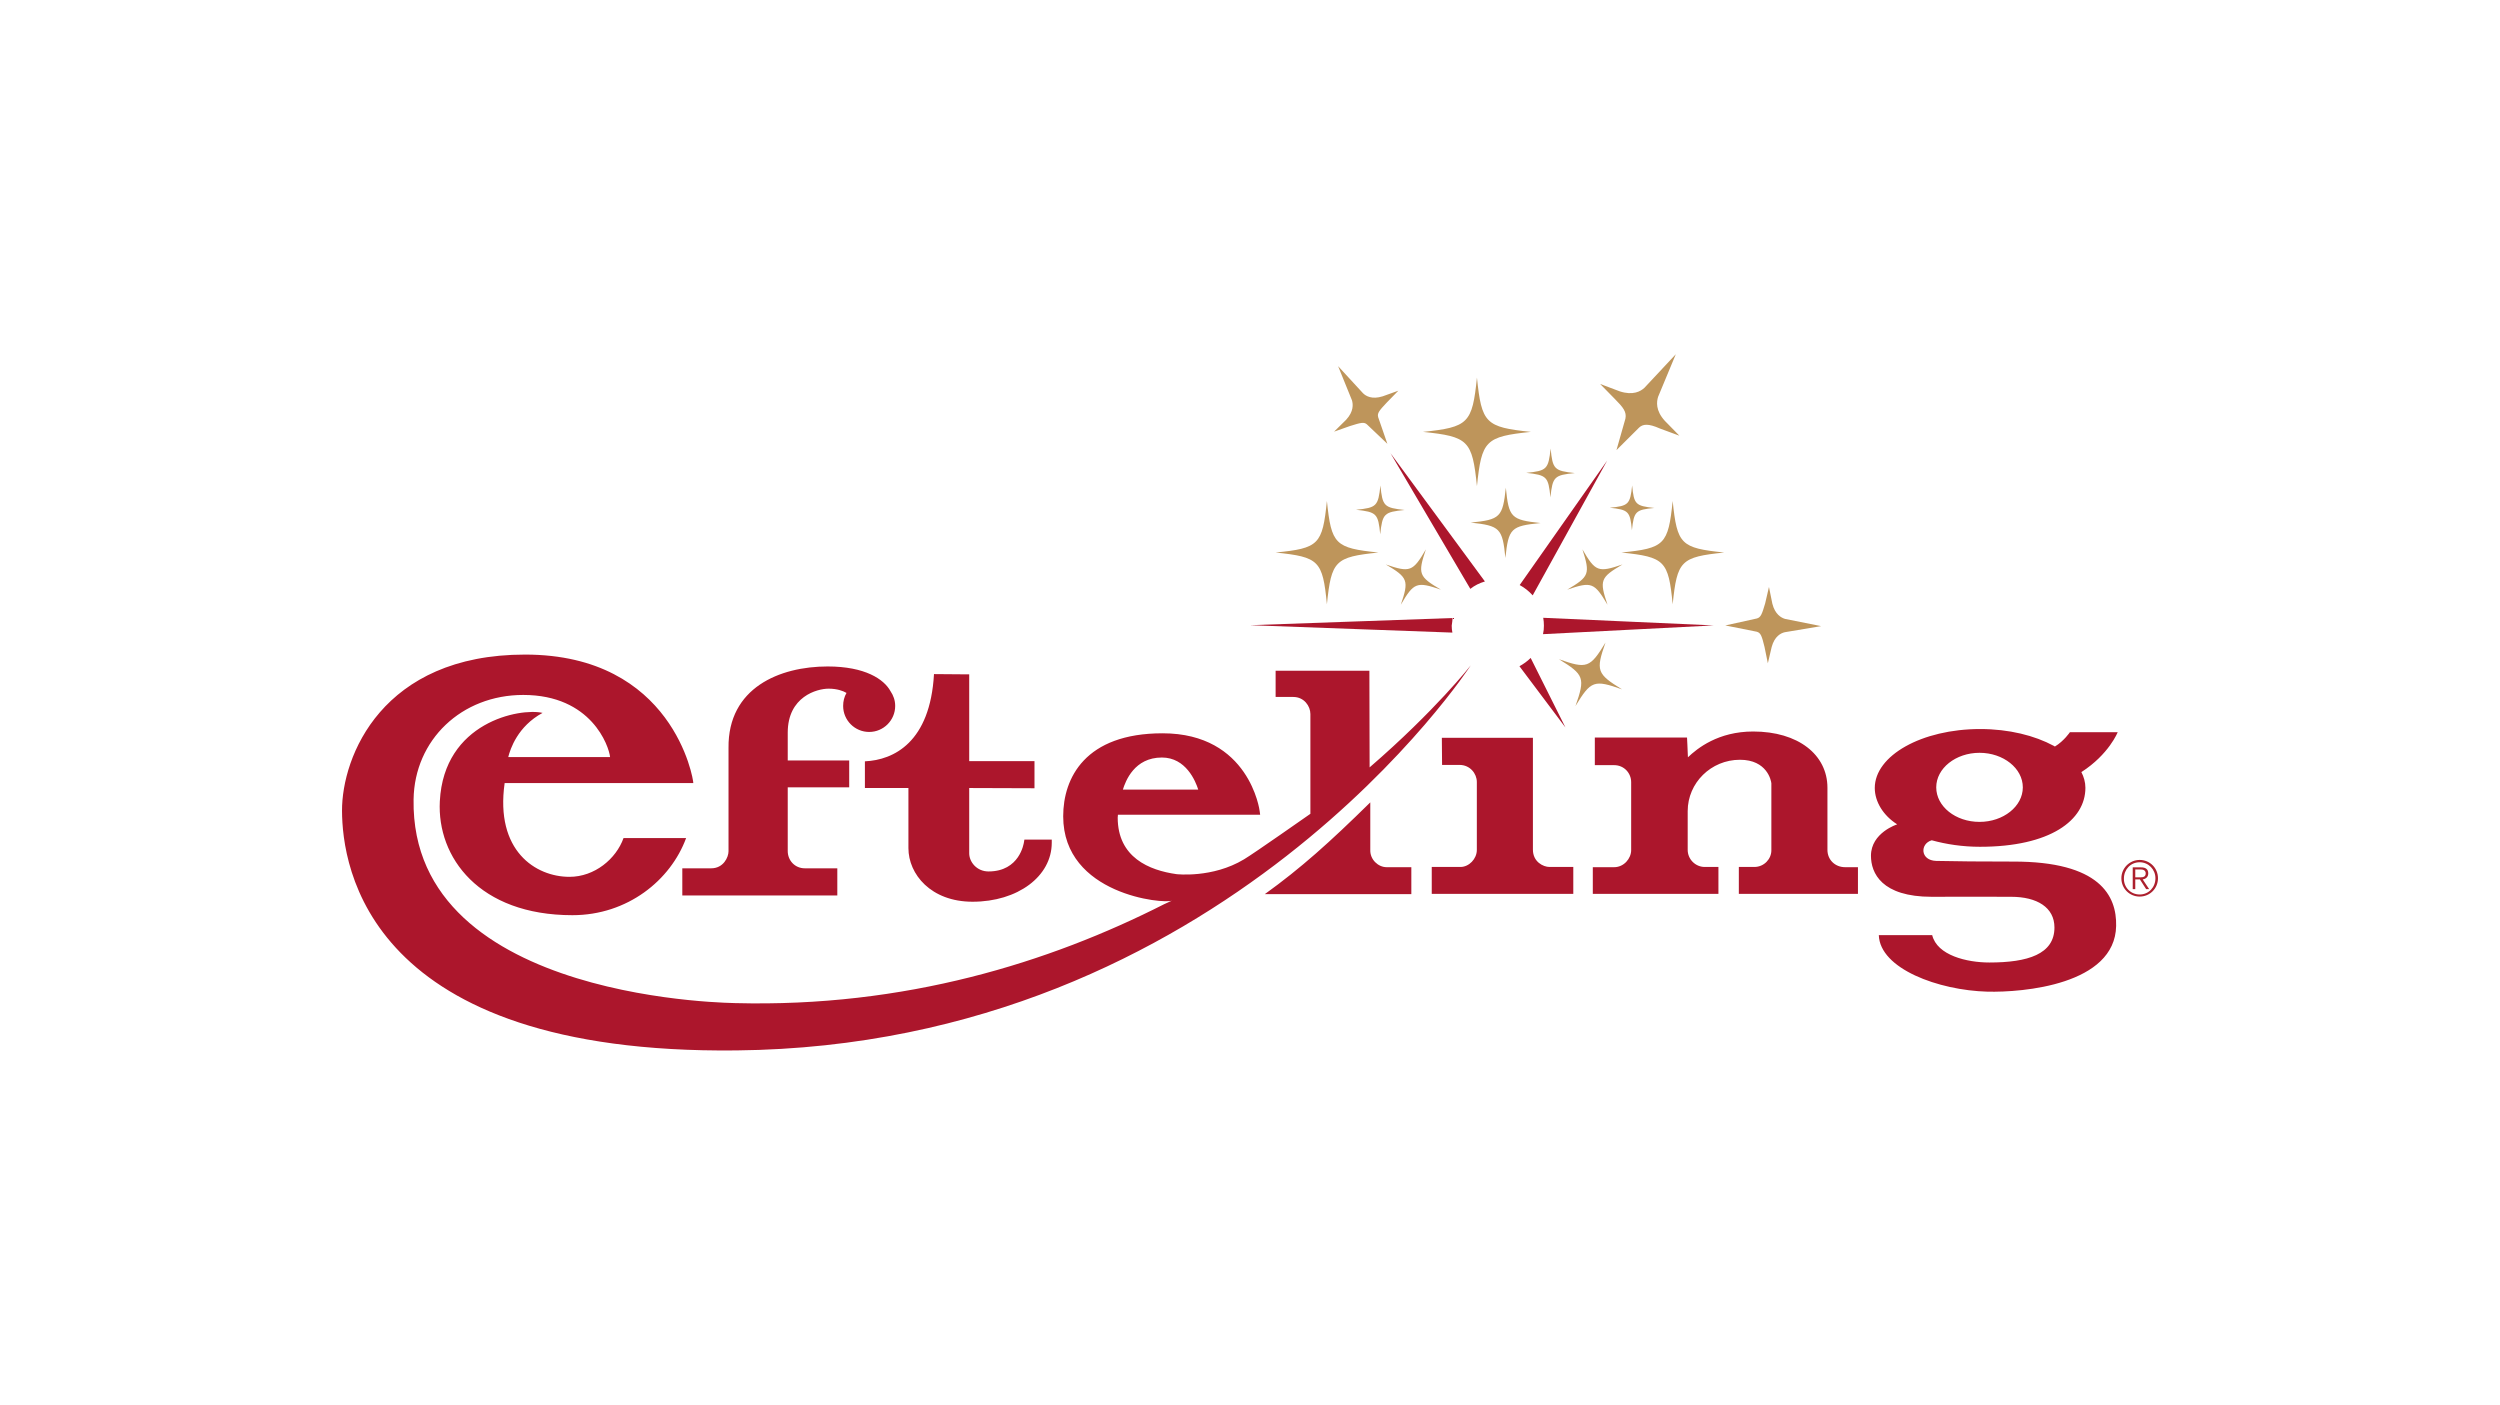 <?xml version="1.0" encoding="UTF-8"?> <svg xmlns="http://www.w3.org/2000/svg" xmlns:xlink="http://www.w3.org/1999/xlink" width="614px" height="345px" viewBox="0 0 614 345" version="1.1"><title>Artboard</title><g id="Artboard" stroke="none" stroke-width="1" fill="none" fill-rule="evenodd"><g id="efteling-logo" transform="translate(84, 87)" fill-rule="nonzero"><path d="M441.504,124.2 C444.008,124.2 446,126.194 446,128.7 C446,131.206 444.008,133.2 441.504,133.2 C439,133.2 437.008,131.206 437.008,128.7 C437.008,126.251 439,124.2 441.504,124.2 Z M441.504,132.687 C443.724,132.687 445.374,130.922 445.374,128.7 C445.374,126.535 443.667,124.77 441.504,124.77 C439.285,124.77 437.634,126.535 437.634,128.757 C437.577,130.922 439.285,132.687 441.504,132.687 Z M441.561,128.985 L440.423,128.985 L440.423,131.377 L439.797,131.377 L439.797,126.023 L441.845,126.023 C443.041,126.023 443.61,126.535 443.61,127.504 C443.61,128.415 442.984,128.871 442.244,128.985 L443.837,131.377 L443.098,131.377 L441.561,128.985 L441.561,128.985 Z M440.423,128.472 L441.732,128.472 C442.415,128.472 442.984,128.301 442.984,127.504 C442.984,126.763 442.358,126.535 441.732,126.535 L440.423,126.535 L440.423,128.472 L440.423,128.472 Z" id="Shape" fill="#AC1F2D"></path><path d="M256.564,125.982 L262.624,125.982 L262.624,132.592 L226.649,132.592 C235.519,126.202 242.516,119.923 252.542,110.063 L252.542,121.796 C252.487,124.109 254.47,125.982 256.564,125.982 Z M83.465,132.922 L121.644,132.922 L121.644,126.257 L113.655,126.257 C111.231,126.257 109.468,124.33 109.468,122.016 L109.468,106.373 L124.564,106.373 L124.564,99.763 L109.468,99.763 L109.468,92.933 C109.468,84.064 116.685,82.136 119.495,82.136 C121.589,82.136 123.076,82.687 123.902,83.183 C123.351,84.119 123.076,85.221 123.076,86.378 C123.076,89.903 125.941,92.767 129.467,92.767 C132.993,92.767 135.857,89.903 135.857,86.378 C135.857,85.001 135.417,83.789 134.7,82.742 C133.103,79.823 128.475,76.683 119.275,76.683 C107.485,76.683 94.759,81.916 94.924,96.678 L94.924,122.071 C94.924,123.558 93.657,126.257 90.682,126.257 L83.575,126.257 L83.575,132.922 L83.465,132.922 Z M128.475,106.538 L139.108,106.538 L139.108,121.3 C139.108,127.69 144.617,134.465 154.864,134.465 C165.938,134.465 174.312,128.24 174.312,119.978 L174.312,119.207 L167.59,119.207 L167.48,119.868 C167.425,120.143 166.433,127.029 158.776,127.029 C155.911,127.029 154.038,124.715 154.038,122.567 L154.038,106.538 C155.36,106.538 170.07,106.593 170.07,106.593 L170.07,99.928 L154.038,99.928 L154.038,78.611 L152.22,78.611 L145.388,78.556 C144.452,95.301 135.527,99.653 128.42,99.983 L128.42,106.538 L128.475,106.538 Z M435.723,140.414 C435.448,154.845 412.86,156.773 404.1,156.553 C392.09,156.222 377.711,150.934 377.436,142.672 L390.548,142.672 C391.76,147.629 399.032,149.392 404.596,149.392 C414.017,149.392 420.573,147.354 420.573,140.799 C420.573,135.842 416.276,133.253 409.94,133.253 C404.651,133.198 394.79,133.253 390.438,133.253 C378.097,133.253 375.508,127.414 375.508,123.173 C375.508,117.499 381.953,115.461 381.953,115.461 C378.538,113.313 376.444,109.898 376.444,106.538 C376.444,98.551 388.014,92.051 402.337,92.051 C409.389,92.051 415.725,93.649 420.408,96.182 C420.408,96.182 420.518,96.238 420.683,96.348 C422.942,94.971 424.374,92.822 424.374,92.822 L436.109,92.822 C436.109,92.822 433.96,98.276 427.184,102.627 C427.79,103.784 428.176,105.106 428.176,106.483 C428.176,114.47 419.526,120.97 402.282,120.97 C398.04,120.97 394.019,120.364 390.438,119.372 C387.518,120.198 387.573,124.33 391.539,124.44 C396.332,124.55 402.558,124.605 410.381,124.605 C431.757,124.55 435.889,133.033 435.723,140.414 Z M391.539,106.373 C391.539,111.055 396.277,114.855 402.172,114.855 C408.012,114.855 412.805,111.055 412.805,106.373 C412.805,101.691 408.012,97.89 402.172,97.89 C396.332,97.89 391.539,101.691 391.539,106.373 Z M96.852,170.984 C6.061,171.976 0.056,125.707 0,112.156 C-0.055,98.771 9.862,73.764 44.956,73.764 C81.316,73.764 86.33,104.39 86.275,105.326 L39.942,105.326 C37.573,121.961 47.545,128.351 55.864,128.351 C62.034,128.351 67.323,123.944 69.141,118.821 L84.512,118.821 C80.71,129.177 70.133,137.77 56.58,137.77 C33.662,137.77 23.304,123.558 24.021,109.788 C25.012,90.344 43.688,86.818 49.253,88.085 C43.138,91.39 41.319,96.954 40.824,98.937 L65.835,98.937 C65.56,96.238 61.263,83.679 44.515,83.679 C29.364,83.679 17.795,94.695 17.575,109.347 C16.748,159.748 98.836,159.307 96.522,159.362 C138.281,160.464 173.706,149.392 201.913,135.071 L203.841,134.189 C201.913,135.071 177.121,132.757 177.121,113.478 C177.121,104.059 182.52,93.098 201.527,93.098 C222.848,93.098 225.382,112.046 225.382,112.267 L225.492,113.093 L190.564,113.093 C190.564,113.313 190.509,113.588 190.509,113.809 C190.509,123.613 198.277,126.753 204.943,127.69 C204.943,127.69 213.757,128.736 221.525,124.054 C224.115,122.512 237.172,113.313 237.833,112.872 L237.833,88.361 C237.833,86.433 236.29,84.175 233.646,84.175 L229.293,84.175 L229.293,77.73 L252.322,77.73 L252.377,101.47 C268.519,87.535 277.223,76.408 277.223,76.408 C277.223,76.408 216.622,169.772 96.852,170.984 Z M191.776,106.924 L210.287,106.924 C209.626,104.83 207.257,99.047 201.362,99.047 C194.585,99.047 192.437,104.83 191.776,106.924 L191.776,106.924 Z M364.82,121.741 L364.82,106.483 C364.82,98.331 357.603,92.657 346.584,92.657 C337.99,92.657 332.866,96.788 330.553,98.992 C330.497,97.229 330.332,94.144 330.332,94.144 L307.689,94.144 L307.689,100.92 L312.427,100.92 C314.906,100.92 316.614,102.903 316.614,105.106 L316.614,121.796 C316.614,123.834 314.851,125.982 312.427,125.982 L307.194,125.982 L307.194,132.537 L338.045,132.537 L338.045,125.927 L334.684,125.927 C332.371,125.927 330.497,123.999 330.497,121.741 L330.497,112.211 C330.497,105.271 336.227,99.598 343.334,99.598 C350,99.598 350.992,104.72 351.047,105.381 L351.047,121.851 C351.047,123.944 349.284,125.927 346.86,125.927 L343.058,125.927 L343.058,132.537 L372.312,132.537 L372.312,125.982 L369.172,125.982 C366.638,125.982 364.82,124.109 364.82,121.741 L364.82,121.741 Z M292.484,121.686 L292.484,94.2 L270.117,94.2 L270.172,100.864 L274.469,100.864 C277.058,100.864 278.711,103.013 278.711,105.051 L278.711,121.741 C278.711,123.944 276.783,125.927 274.689,125.927 L267.637,125.927 L267.637,132.537 L302.401,132.537 L302.401,125.927 L296.561,125.927 C295.018,125.927 292.484,124.66 292.484,121.686 Z M291.933,74.59 C291.107,75.416 290.17,76.077 289.178,76.628 L300.472,91.666 L291.933,74.59 Z M257.501,24.3 L277.113,57.625 C278.16,56.799 279.372,56.193 280.694,55.807 L257.501,24.3 Z M294.963,68.751 L336.888,66.603 L295.018,64.73 C295.128,65.336 295.183,65.997 295.183,66.658 C295.183,67.374 295.128,68.035 294.963,68.751 L294.963,68.751 Z M272.761,64.786 L223.013,66.548 L272.706,68.366 C272.596,67.815 272.541,67.264 272.541,66.658 C272.651,65.997 272.706,65.391 272.761,64.786 L272.761,64.786 Z M292.429,59.222 L310.719,26.118 L289.234,56.688 C290.446,57.349 291.492,58.176 292.429,59.222 L292.429,59.222 Z" id="Shape" fill="#AC162C"></path><path d="M339.734,66.61 L347.489,64.897 C348.479,64.62 348.754,63.791 349.524,61.193 L350.459,57.158 L351.284,61.248 C351.944,63.902 353.484,64.731 354.419,65.007 L363.274,66.776 L354.364,68.269 C353.374,68.49 351.834,69.264 351.119,71.917 L350.184,75.897 L349.359,71.862 C348.699,69.153 348.424,68.435 347.489,68.158 L339.734,66.61 L339.734,66.61 Z M243.649,19.016 L247.554,17.634 C250.194,16.805 251.019,16.583 251.734,17.247 L256.739,22.001 L254.484,15.478 C254.209,14.483 254.704,13.875 256.574,11.885 L259.434,8.955 L255.584,10.337 C252.944,11.166 251.459,10.282 250.744,9.563 L244.639,2.93 L248.049,11.332 C248.324,12.327 248.489,14.041 246.619,16.086 L243.649,19.016 L243.649,19.016 Z M315.204,15.81 L313.004,23.549 L318.559,18.021 C319.494,17.136 320.814,16.97 323.674,18.242 L328.459,20.011 L324.884,16.362 C322.574,13.82 322.849,11.664 323.234,10.448 L327.579,0 L319.879,8.236 C318.944,9.121 317.074,10.171 313.829,9.121 L308.989,7.297 L312.619,11 C314.654,13.046 315.534,14.151 315.204,15.81 L315.204,15.81 Z M241.889,36.041 C240.789,46.765 239.909,47.65 229.294,48.7 C239.964,49.806 240.844,50.69 241.889,61.414 C242.989,50.69 243.869,49.806 254.539,48.7 C243.869,47.595 242.989,46.71 241.889,36.041 L241.889,36.041 Z M326.809,36.041 C325.709,46.765 324.829,47.65 314.214,48.7 C324.884,49.806 325.764,50.69 326.809,61.414 C327.909,50.69 328.789,49.806 339.459,48.7 C328.789,47.595 327.909,46.71 326.809,36.041 L326.809,36.041 Z M278.739,5.749 C277.584,16.97 276.649,17.91 265.484,19.071 C276.649,20.232 277.584,21.172 278.739,32.393 C279.894,21.172 280.829,20.232 291.994,19.071 C280.829,17.91 279.894,16.97 278.739,5.749 Z M310.309,70.812 C306.514,77.058 305.744,77.334 298.869,74.902 C305.084,78.716 305.359,79.49 302.939,86.4 C306.734,80.154 307.504,79.877 314.379,82.309 C308.164,78.495 307.889,77.721 310.309,70.812 Z M266.199,47.926 C263.009,53.399 262.294,53.675 256.354,51.63 C261.799,54.836 262.074,55.555 260.039,61.525 C263.229,56.052 263.944,55.776 269.884,57.821 C264.439,54.615 264.164,53.952 266.199,47.926 Z M300.904,57.821 C306.899,55.776 307.559,56.052 310.804,61.525 C308.769,55.499 309.044,54.836 314.489,51.63 C308.494,53.675 307.834,53.399 304.644,47.926 C306.569,53.952 306.349,54.615 300.904,57.821 L300.904,57.821 Z M302.774,29.187 C297.714,28.634 297.329,28.247 296.834,23.162 C296.284,28.247 295.899,28.634 290.839,29.132 C295.899,29.684 296.284,30.071 296.779,35.157 C297.329,30.071 297.714,29.684 302.774,29.187 Z M322.299,37.755 C317.679,37.258 317.294,36.871 316.854,32.227 C316.359,36.871 315.974,37.258 311.354,37.7 C315.974,38.197 316.359,38.584 316.799,43.228 C317.294,38.584 317.679,38.197 322.299,37.755 Z M260.974,38.253 C255.914,37.7 255.529,37.313 255.034,32.227 C254.484,37.313 254.099,37.7 249.039,38.197 C254.099,38.75 254.484,39.137 254.979,44.223 C255.529,39.137 255.914,38.75 260.974,38.253 L260.974,38.253 Z M285.834,32.78 C285.064,40.021 284.459,40.63 277.199,41.348 C284.404,42.122 285.009,42.73 285.724,50.027 C286.494,42.73 287.099,42.177 294.359,41.459 C287.099,40.685 286.549,40.077 285.834,32.78 L285.834,32.78 Z" id="Shape" fill="#BE955B"></path></g></g></svg> 
